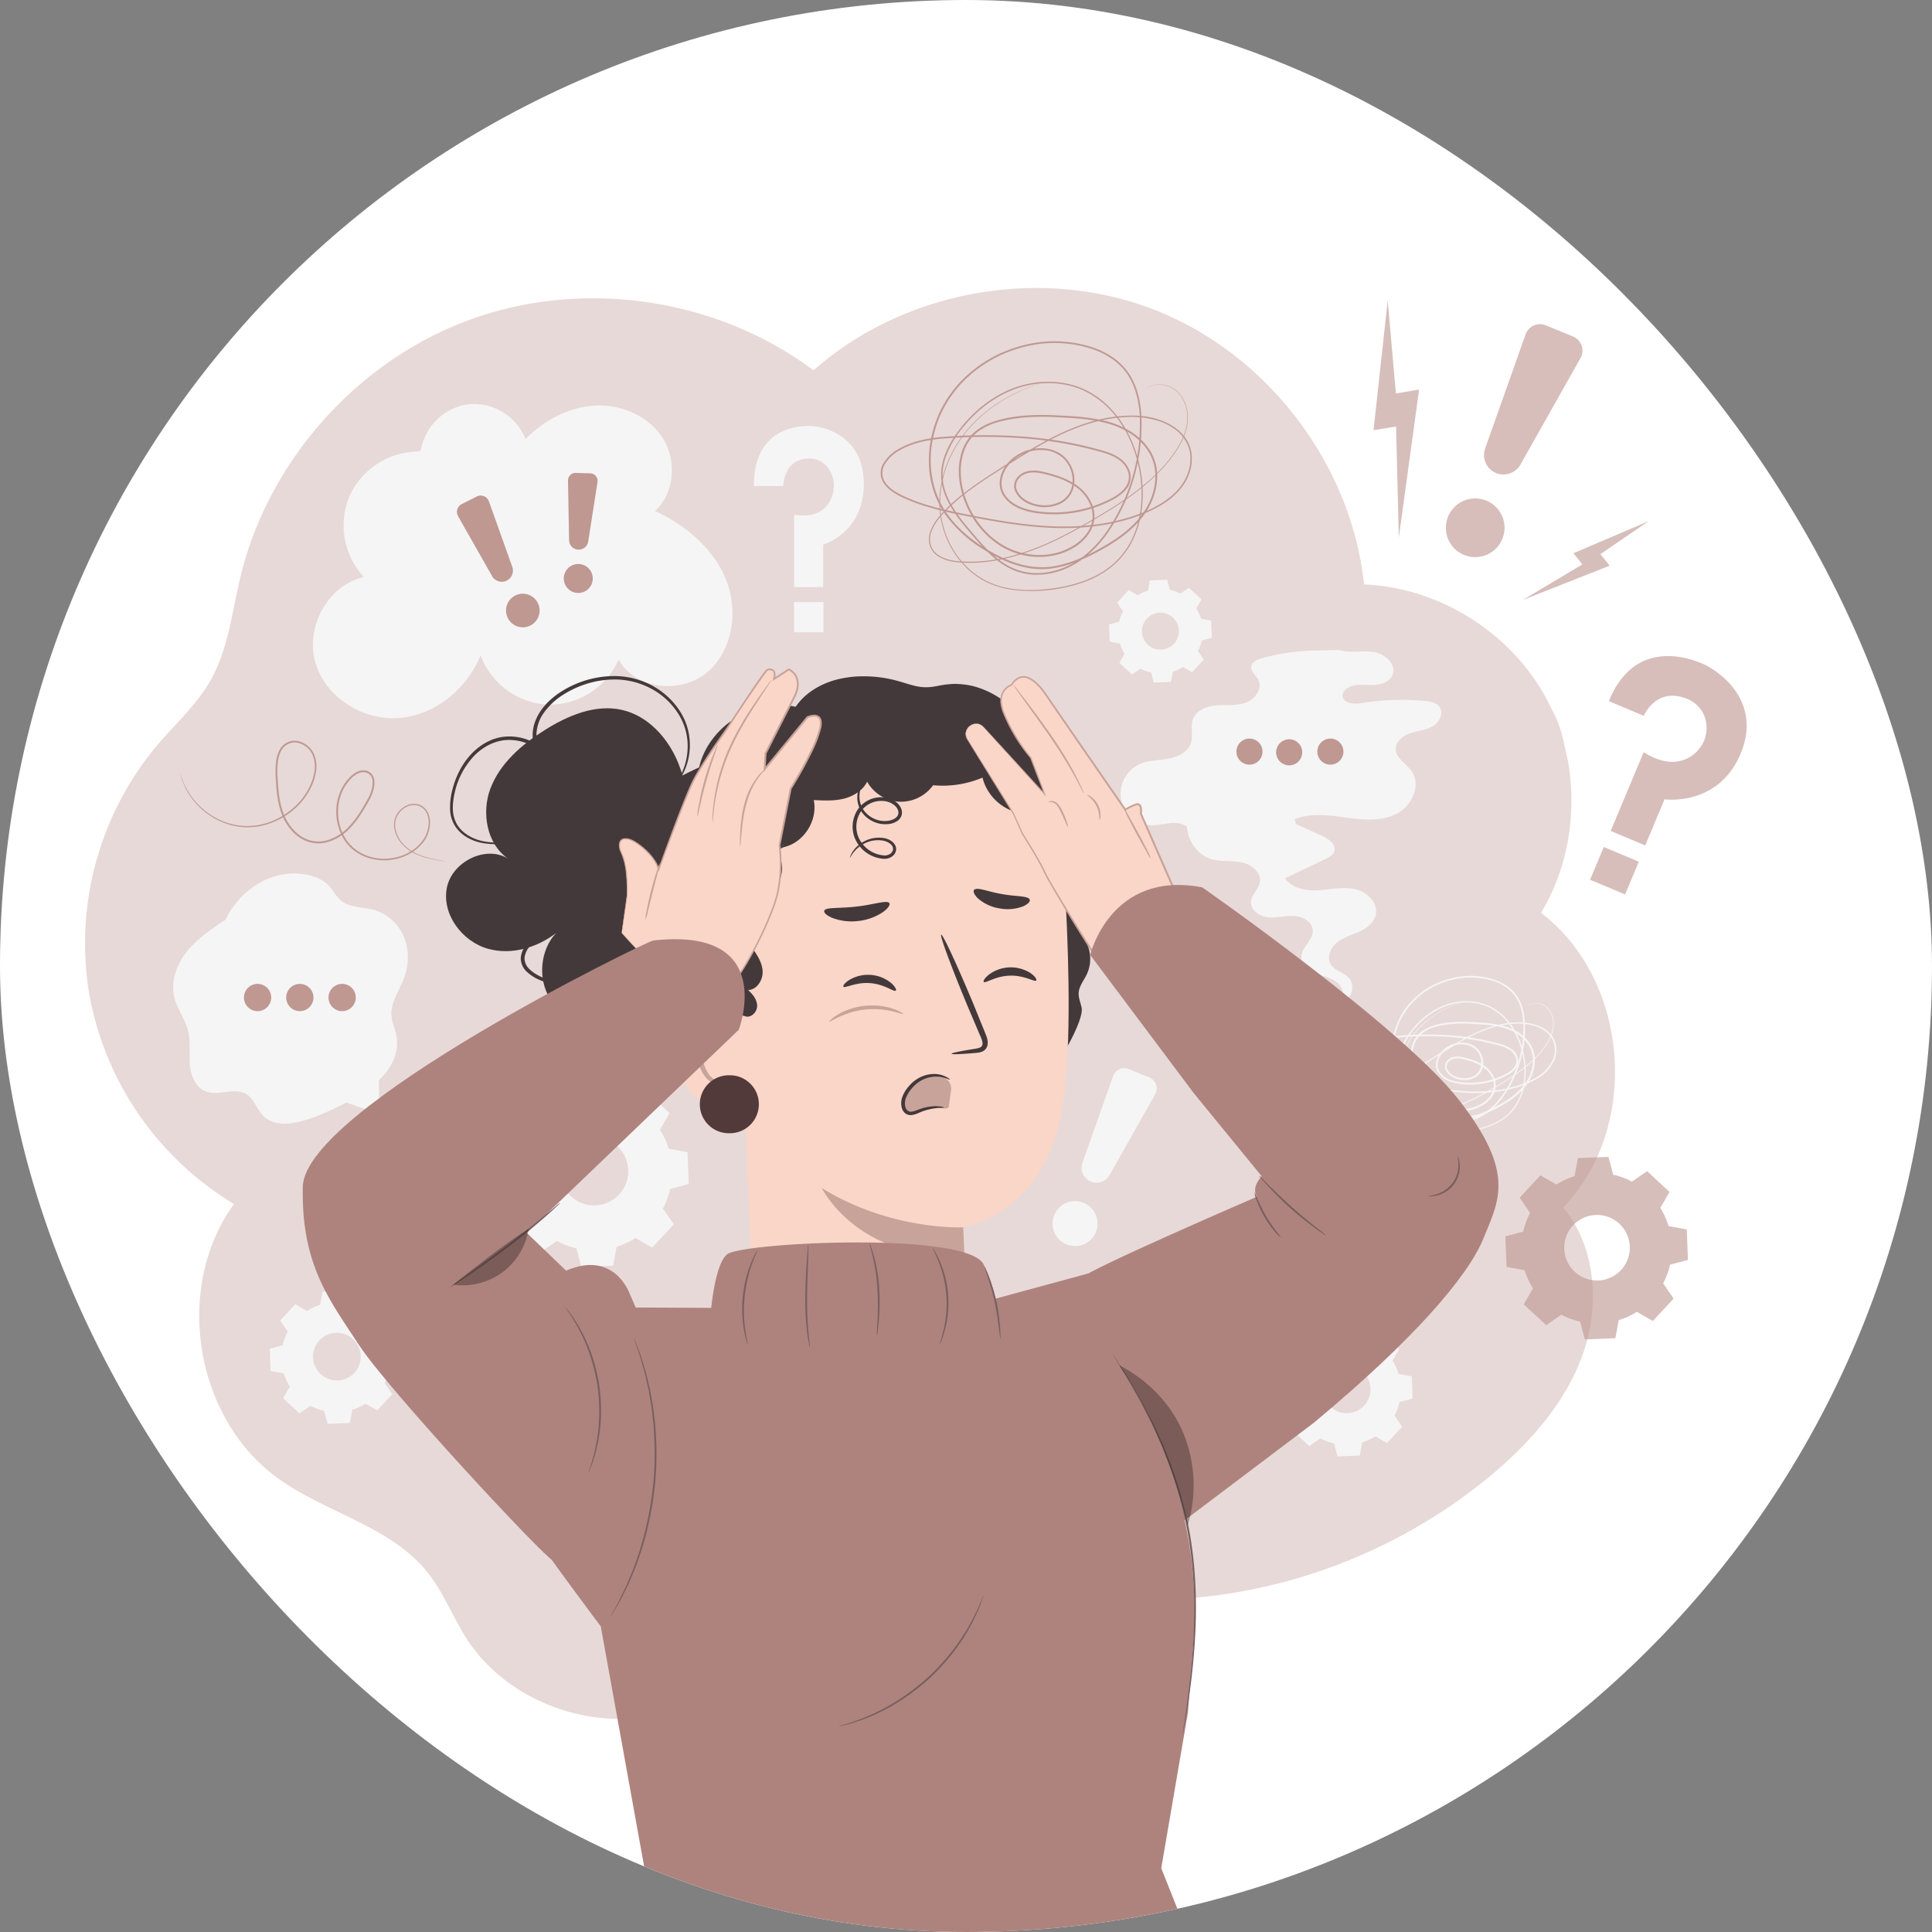 <svg xmlns="http://www.w3.org/2000/svg" width="48" height="48" fill="none"><rect width="100%" height="100%" fill="#808080" stroke="none"/><g clip-path="url(#a)"><rect width="48" height="48" fill="#fff" rx="24"/><g clip-path="url(#b)"><path fill="#BF9892" d="M38.669 29.429c.142-.09.293-.159.45-.207l.084-.45.758-.03.119.443c.16.036.316.093.464.172l.378-.26.557.517-.23.397c.09.141.158.293.206.45l.452.084.029.758-.444.118a1.86 1.86 0 0 1-.171.464l.259.379-.516.556-.397-.229c-.142.09-.293.159-.45.207l-.084.45-.758.03-.119-.443a1.853 1.853 0 0 1-.464-.172l-.378.26-.557-.517.23-.397a1.852 1.852 0 0 1-.207-.45l-.45-.084-.03-.758.444-.118a1.86 1.86 0 0 1 .171-.464l-.26-.379.517-.556.397.229Zm.425 1.003a.814.814 0 1 0 1.194 1.106.814.814 0 0 0-1.194-1.106Z" opacity=".63"/><g fill="#BF9892" opacity=".63"><path d="m39.972 17.42.867.364s.306-.729 1.068-.424a.761.761 0 0 1 .492.733c0 .27-.138.518-.356.677-.25.181-.664.266-1.206-.082l-.82 1.956.858.36.48-1.146s1.335.193 1.89-1.133c.533-1.269-.482-2.04-.969-2.245-.372-.156-1.679-.598-2.304.94ZM40.716 21.409l-.87-.365-.341.813.87.365.341-.813Z"/></g><path fill="#BF9892" d="m40.959 12.948-1.868.797.223.278-1.486.885 2.163-.854-.23-.286 1.198-.82ZM34.477 7.468l-.352 3.22.56-.092.068 2.759.504-3.676-.577.096-.203-2.307Z" opacity=".63"/><g fill="#BF9892" opacity=".63"><path d="m37.903 8.308-1 2.82a.484.484 0 0 0 .88.4l1.483-2.63a.38.38 0 0 0-.186-.538l-.674-.277a.38.38 0 0 0-.503.225ZM37.212 13.578a.729.729 0 1 1-1.092-.965.729.729 0 0 1 1.092.965Z"/></g><path fill="#BF9892" d="M38.286 22.68c.666-1.107.894-2.459.676-3.73a2.293 2.293 0 0 0-.032-.152c-.093-.44-.164-.8-.378-1.174a5.754 5.754 0 0 0-.139-.277c-.882-1.637-2.664-2.751-4.523-2.826-.316-2.996-2.41-5.736-5.218-6.828-2.808-1.092-6.203-.486-8.46 1.508-2.385-1.786-5.68-2.282-8.486-1.277C8.921 8.929 6.69 11.405 5.982 14.3c-.216.886-.307 1.824-.758 2.615-.341.598-.863 1.066-1.31 1.589a7.668 7.668 0 0 0-1.705 6.147 7.67 7.67 0 0 0 3.605 5.262c-1.508 2.073-.98 5.337 1.108 6.827 1.198.855 2.796 1.182 3.71 2.337.388.492.613 1.09.95 1.619 1.146 1.794 3.692 2.529 5.618 1.62l10.229-2.6a13.478 13.478 0 0 0 9.613-3.06c.98-.821 1.862-1.816 2.287-3.023.425-1.206.323-2.65-.492-3.634 1.925-1.985 1.65-5.647-.551-7.32Z" opacity=".37"/><path fill="#F5F5F5" d="M13.707 27.462c.147-.093.305-.165.469-.215l.088-.47.79-.03.124.462c.167.037.33.097.484.179l.394-.27.58.538-.239.413c.094.148.166.306.215.47l.47.087.03.79-.461.125c-.038.166-.097.329-.18.483l.27.394-.537.58-.414-.239a1.93 1.93 0 0 1-.469.215l-.088.47-.79.03-.124-.462a1.919 1.919 0 0 1-.484-.179l-.394.27-.58-.537.24-.414a1.927 1.927 0 0 1-.216-.469l-.47-.088-.03-.79.462-.124c.037-.167.097-.33.18-.484l-.271-.394.538-.58.413.24Zm.443 1.045a.849.849 0 1 0 1.245 1.154.849.849 0 0 0-1.245-1.154ZM28.268 14.79c.08-.05.165-.09.254-.117l.047-.253.427-.017.067.25c.09.02.178.052.261.097l.213-.146.314.29-.13.224c.05.08.09.165.117.254l.253.047.017.427-.25.067c-.02.09-.052.178-.096.261l.145.213-.29.313-.224-.129c-.08.05-.165.09-.253.117l-.048.253-.427.017-.066-.25a1.05 1.05 0 0 1-.262-.097l-.213.146-.313-.29.13-.224c-.051-.08-.09-.165-.117-.254l-.254-.047-.016-.427.25-.067c.02-.09.052-.178.096-.261l-.146-.213.29-.314.224.13Zm.24.565a.459.459 0 1 0 .673.623.459.459 0 0 0-.673-.623ZM7.626 32.57a1.34 1.34 0 0 1 .327-.15l.062-.328.552-.021.086.323c.117.026.23.068.338.125l.276-.19.406.377-.167.29c.065.102.115.213.15.327l.329.061.02.553-.322.086c-.027.116-.068.23-.125.338l.189.276-.376.405-.29-.167a1.34 1.34 0 0 1-.327.15l-.062.329-.552.02-.086-.322a1.376 1.376 0 0 1-.339-.125l-.275.189-.406-.376.167-.29a1.356 1.356 0 0 1-.15-.327l-.329-.062-.02-.552.322-.086c.027-.117.068-.23.125-.339l-.189-.275.376-.406.29.167Zm.31.73a.593.593 0 1 0 .87.807.593.593 0 0 0-.87-.806ZM32.715 33.381c.104-.065.214-.115.328-.15l.061-.329.553-.02.086.323c.116.026.23.068.338.124l.276-.188.406.376-.167.289c.065.103.115.214.15.327l.329.062.02.552-.323.086c-.026.117-.068.23-.124.339l.188.275-.376.406-.289-.167a1.348 1.348 0 0 1-.328.15l-.06.328-.553.021-.086-.323a1.371 1.371 0 0 1-.339-.125l-.275.19-.406-.377.167-.29a1.36 1.36 0 0 1-.15-.327l-.33-.061-.02-.552.323-.087c.026-.116.068-.23.125-.338l-.189-.275.376-.406.29.167Zm.31.731a.593.593 0 1 0 .87.806.593.593 0 0 0-.87-.806ZM10.04 23.291a1.16 1.16 0 0 0-.737-.682c-.286-.082-.623-.05-.846-.247-.107-.094-.17-.226-.263-.332-.167-.19-.42-.282-.672-.315-.84-.114-1.61.461-1.916 1.134-.344.227-.692.459-.952.779s-.42.747-.323 1.147c.07.294.27.545.342.838.066.268.022.55.043.825.021.275.138.577.395.677.317.124.71-.11 1.002.064.2.118.263.376.425.541.282.286.757.212 1.136.08.439-.15.86-.352 1.253-.599.257-.16.506-.345.687-.588.182-.242.291-.553.24-.852-.03-.182-.117-.354-.128-.538-.02-.326.194-.612.31-.917.123-.323.133-.694.004-1.015Z"/><path fill="#F5F5F5" d="m9.412 26.82-.82.565-.001.001.839.298-.018-.864Z"/><path fill="#BF9892" d="M6.738 24.783a.338.338 0 1 1-.677 0 .338.338 0 0 1 .677 0ZM7.788 24.783a.338.338 0 1 1-.677 0 .338.338 0 0 1 .677 0ZM8.839 24.783a.338.338 0 1 1-.677 0 .338.338 0 0 1 .677 0Z"/><path fill="#F5F5F5" d="M35.773 17.58c-.076-.124-.24-.153-.384-.166a6.31 6.31 0 0 0-1.569.054c-.183.03-.444.013-.462-.172-.01-.108.088-.2.19-.239.178-.067.375-.035.565-.04.19-.004.405-.067.481-.241.116-.264-.185-.537-.47-.578-.285-.042-.584.037-.859-.049l-.6.013a5.231 5.231 0 0 0-1.31.19c-.12.034-.26.097-.269.221-.008.122.116.204.174.311.116.215-.073.487-.303.572-.229.084-.483.05-.726.068-.244.02-.516.121-.596.352-.064.182.013.39-.043.574-.071.234-.33.358-.57.4-.242.044-.497.037-.72.139a.818.818 0 0 0-.448.88.817.817 0 0 0 .758.634c.173.004.342-.047.514-.057a.587.587 0 0 1 .363.089c.021.364.273.721.631.817.238.064.494.023.735.075.242.05.49.256.444.498-.033.173-.205.3-.218.475-.017.215.216.372.43.391.215.02.43-.047.644-.034.215.012.455.15.46.364.005.24-.276.409-.282.648-.004.2.188.349.375.42.187.073.397.11.544.247.147.136.172.426-.01.507.296-.01.47-.44.264-.655-.127-.132-.341-.168-.44-.323-.11-.173-.013-.412.144-.542.158-.13.361-.187.548-.27.187-.084.373-.217.422-.416.072-.297-.214-.58-.513-.646-.299-.067-.609.008-.915.027-.306.018-.654-.044-.826-.298l1-.475c.091-.043.191-.097.222-.193.056-.172-.14-.312-.305-.386l-.65-.296a.363.363 0 0 0-.027-.116c.396-.162.842-.1 1.266-.043.423.057.876.103 1.258-.088.383-.191.629-.712.383-1.062-.132-.189-.39-.318-.395-.549-.004-.19.178-.335.358-.396.18-.06.38-.073.546-.165.167-.09.291-.31.191-.471Z"/><path fill="#BF9892" d="M31.025 18.997a.324.324 0 1 0 0-.647.324.324 0 0 0 0 .647ZM32.353 18.673a.324.324 0 1 1-.647 0 .324.324 0 0 1 .647 0ZM33.035 18.997a.324.324 0 1 0 0-.647.324.324 0 0 0 0 .647Z"/><path fill="#F5F5F5" d="M10.38 11.219a1.89 1.89 0 0 0-1.701 1.116 1.89 1.89 0 0 0 .362 2.003c-.883.19-1.45 1.225-1.213 2.097.237.872 1.168 1.468 2.07 1.405.901-.062 1.709-.721 2.04-1.562a1.89 1.89 0 0 0 1.68 1.23 1.889 1.889 0 0 0 1.754-1.122c.397.74 1.532.865 2.182.33.65-.534.799-1.526.487-2.307-.312-.781-1.005-1.361-1.768-1.714.487-.439.547-1.243.2-1.799-.346-.555-1.03-.853-1.683-.82-.654.034-1.27.366-1.733.83a1.392 1.392 0 0 0-1.405-.865 1.393 1.393 0 0 0-1.195 1.139"/><path fill="#BF9892" d="m11.38 12.824.845 1.488a.277.277 0 0 0 .502-.23l-.58-1.626a.217.217 0 0 0-.303-.12l-.372.187a.217.217 0 0 0-.091.301ZM13.4 15.096a.417.417 0 1 1-.826.11.417.417 0 0 1 .826-.11ZM14.112 11.94l.027 1.476a.239.239 0 0 0 .476.032l.23-1.472a.188.188 0 0 0-.18-.216l-.359-.011a.187.187 0 0 0-.194.19ZM14.706 14.494a.36.36 0 1 1-.672-.258.36.36 0 0 1 .672.258Z"/><path fill="#F5F5F5" d="m27.656 26.733-.764 2.16a.371.371 0 0 0 .672.306l1.137-2.015a.29.29 0 0 0-.143-.412l-.516-.212a.292.292 0 0 0-.386.173ZM27.128 30.77a.558.558 0 1 1-.837-.74.558.558 0 0 1 .837.74ZM18.733 12.075h.728s0-.671.636-.683c.33-.007.502.23.572.412a.777.777 0 0 1-.052.648c-.124.224-.395.427-.886.332v1.803h.72v-1.056s1.01-.287 1.01-1.509c0-1.17-.955-1.44-1.364-1.44-.312 0-1.378.082-1.364 1.493ZM20.46 14.959h-.732v.749h.732v-.75ZM37.914 25.017s.009-.01.03-.028a.318.318 0 0 1 .11-.054.407.407 0 0 1 .432.145c.066.082.11.199.116.33a.831.831 0 0 1-.1.411c-.144.275-.393.54-.711.782-.16.121-.337.237-.527.351-.19.114-.391.231-.609.34a4.284 4.284 0 0 1-.706.286 2.624 2.624 0 0 1-.394.088c-.136.02-.277.029-.42.023-.14-.003-.293-.022-.42-.108a.31.31 0 0 1-.127-.187.381.381 0 0 1 .028-.229c.06-.144.172-.259.284-.367.113-.11.239-.208.37-.303.263-.186.545-.36.834-.538.291-.175.602-.343.945-.45.172-.053.35-.09.535-.105.183-.013.373-.005.555.052.178.057.358.16.457.334a.625.625 0 0 1 .01.573.996.996 0 0 1-.406.432 2.359 2.359 0 0 1-.557.235 3.705 3.705 0 0 1-1.233.119 9.146 9.146 0 0 1-1.27-.184 5.888 5.888 0 0 1-.638-.156 2.671 2.671 0 0 1-.312-.12.79.79 0 0 1-.281-.193.296.296 0 0 1-.045-.335.61.61 0 0 1 .247-.243c.2-.12.433-.166.662-.189.46-.037.929-.039 1.4.004a6.125 6.125 0 0 1 1.057.193.969.969 0 0 1 .338.147c.098.076.174.203.15.337-.025.134-.134.223-.239.286a1.936 1.936 0 0 1-1.08.245 1.33 1.33 0 0 1-.371-.07.565.565 0 0 1-.305-.233.402.402 0 0 1 .001-.383.673.673 0 0 1 .656-.349.52.52 0 0 1 .35.174c.086.102.13.239.12.373a.405.405 0 0 1-.066.191.402.402 0 0 1-.152.134.58.58 0 0 1-.394.039c-.13-.03-.26-.103-.32-.234a.215.215 0 0 1 .02-.208.3.3 0 0 1 .173-.115c.14-.03.273.014.398.048.127.038.253.087.364.164a.685.685 0 0 1 .254.314.48.48 0 0 1-.022.403.726.726 0 0 1-.29.284 1.01 1.01 0 0 1-.387.125 1.154 1.154 0 0 1-.78-.193 1.408 1.408 0 0 1-.504-.636c-.102-.253-.143-.545-.054-.813a.683.683 0 0 1 .241-.338c.114-.084.247-.131.38-.164.266-.066.541-.074.81-.064.27.014.54.025.804.09.26.064.516.202.674.428a.755.755 0 0 1 .133.382.96.96 0 0 1-.062.398c-.095.255-.287.458-.498.612-.107.078-.22.145-.335.208-.114.063-.232.12-.354.17a1.364 1.364 0 0 1-.77.095 2.014 2.014 0 0 1-.71-.3 2.01 2.01 0 0 1-.562-.519 1.436 1.436 0 0 1-.258-.71 1.733 1.733 0 0 1 .1-.743c.084-.235.217-.452.389-.63.171-.179.374-.324.595-.429.22-.103.458-.169.7-.19.24-.023.483.004.712.072.227.07.446.193.589.388.143.193.2.432.218.662a2.957 2.957 0 0 1-.57 1.918c-.135.176-.3.331-.493.438a1.174 1.174 0 0 1-.632.147 1.009 1.009 0 0 1-.585-.249c-.164-.136-.297-.298-.431-.455a2.05 2.05 0 0 1-.34-.515.916.916 0 0 1-.068-.3.87.87 0 0 1 .044-.301c.062-.193.175-.362.3-.513.25-.3.582-.532.95-.624.366-.093.763-.049 1.071.145.31.191.518.5.639.818.12.32.16.66.12.982-.042.321-.18.626-.408.835-.227.209-.515.317-.792.375a2.45 2.45 0 0 1-.821.035 1.244 1.244 0 0 1-.683-.322 1.404 1.404 0 0 1-.372-.587 1.445 1.445 0 0 1-.06-.628c.048-.401.23-.726.43-.959.202-.234.42-.384.603-.487.184-.103.335-.16.436-.196.103-.035.156-.048.156-.048l-.039.013a2.787 2.787 0 0 0-.549.238 2.246 2.246 0 0 0-.597.49 1.802 1.802 0 0 0-.423.951c-.024.197-.008.41.061.62.07.209.19.413.368.577.175.166.412.279.671.314.26.038.536.018.812-.037.275-.057.558-.165.779-.37.221-.204.356-.502.396-.817.041-.317.001-.653-.12-.968-.118-.313-.323-.614-.625-.8-.3-.189-.688-.232-1.045-.14-.36.09-.686.317-.932.614a1.537 1.537 0 0 0-.293.5.838.838 0 0 0-.041.288.886.886 0 0 0 .066.288c.077.184.202.347.334.504.133.157.266.318.426.45a.972.972 0 0 0 .563.24c.21.014.423-.04.61-.143.187-.103.348-.255.48-.427.134-.173.241-.368.329-.572.174-.408.26-.864.231-1.32-.017-.224-.074-.455-.21-.64a1.088 1.088 0 0 0-.568-.372 1.875 1.875 0 0 0-.696-.07 2.08 2.08 0 0 0-.684.188c-.432.204-.8.571-.962 1.035-.081.23-.12.478-.097.723.023.245.105.486.25.688.145.203.338.37.55.506.213.135.445.248.694.294.25.049.508.002.745-.094a3.16 3.16 0 0 0 .348-.167 2.91 2.91 0 0 0 .33-.205c.207-.151.391-.347.481-.59a.911.911 0 0 0 .06-.38.71.71 0 0 0-.126-.358c-.149-.214-.392-.347-.647-.41-.256-.063-.526-.074-.793-.088a2.882 2.882 0 0 0-.798.062c-.13.032-.257.078-.363.157a.635.635 0 0 0-.225.316c-.084.253-.046.534.053.78.1.246.268.467.487.615.217.15.489.215.748.185a.954.954 0 0 0 .37-.119.68.68 0 0 0 .272-.265.43.43 0 0 0 .02-.365.637.637 0 0 0-.238-.292 1.219 1.219 0 0 0-.35-.158c-.125-.034-.254-.075-.374-.047a.248.248 0 0 0-.147.095.168.168 0 0 0-.016.164c.05.11.169.18.288.208.121.028.254.02.363-.035a.35.35 0 0 0 .193-.289.472.472 0 0 0-.108-.34.471.471 0 0 0-.32-.157.628.628 0 0 0-.61.324.356.356 0 0 0-.003.34.52.52 0 0 0 .28.213c.114.043.237.06.36.068a1.898 1.898 0 0 0 1.054-.238c.1-.06.198-.145.218-.257.02-.11-.045-.225-.135-.294a.923.923 0 0 0-.322-.139 6.137 6.137 0 0 0-1.05-.192 8.009 8.009 0 0 0-1.392-.005c-.226.022-.453.069-.645.183a.574.574 0 0 0-.231.225.256.256 0 0 0 .04.29c.07.082.167.136.267.182.1.047.202.085.306.119.209.067.422.113.635.155.425.086.846.161 1.264.185.416.024.832-.006 1.22-.116.192-.057.38-.13.548-.231a.957.957 0 0 0 .392-.415.588.588 0 0 0-.008-.54c-.092-.164-.264-.264-.437-.319a1.437 1.437 0 0 0-.542-.05c-.181.013-.358.05-.527.102-.34.105-.649.27-.939.444-.288.178-.571.352-.833.536-.13.094-.255.192-.367.3-.111.107-.22.219-.278.357a.355.355 0 0 0-.027.212c.014.07.059.13.116.17.118.082.267.101.406.105.14.006.28-.001.415-.022a2.66 2.66 0 0 0 .391-.086c.253-.073.485-.175.703-.282.217-.108.419-.224.609-.338.19-.113.367-.228.526-.348.318-.239.566-.502.71-.773a.814.814 0 0 0 .1-.405.56.56 0 0 0-.112-.325.401.401 0 0 0-.226-.146.396.396 0 0 0-.197 0c-.1.03-.136.08-.137.077Z"/><path fill="#BF9892" d="M28.411 9.704s.015-.016.05-.044a.512.512 0 0 1 .174-.086.653.653 0 0 1 .69.232.911.911 0 0 1 .185.527c.01.21-.048.438-.16.658-.232.438-.63.864-1.14 1.25-.255.194-.54.378-.844.561-.304.183-.627.37-.976.545a6.853 6.853 0 0 1-1.129.456c-.203.061-.414.109-.631.14a3.482 3.482 0 0 1-.67.037c-.226-.006-.47-.036-.67-.172a.49.49 0 0 1-.2-.296.606.606 0 0 1 .044-.36c.096-.23.274-.413.453-.586.181-.175.381-.333.591-.483.21-.151.43-.293.653-.435.224-.143.45-.287.684-.428.466-.28.963-.548 1.512-.719.275-.085.56-.145.854-.167.293-.021.597-.01.886.083.143.046.284.11.41.196.126.086.24.198.316.334.163.272.147.623.016.909-.128.292-.374.52-.646.686a3.774 3.774 0 0 1-.89.376c-.628.18-1.299.228-1.971.19-.674-.038-1.35-.16-2.032-.296a9.33 9.33 0 0 1-1.023-.25 4.367 4.367 0 0 1-.498-.192c-.161-.074-.325-.163-.446-.304a.493.493 0 0 1-.118-.25.465.465 0 0 1 .047-.274.968.968 0 0 1 .39-.384c.319-.19.69-.264 1.056-.3.737-.06 1.487-.063 2.242.006.378.036.756.09 1.131.17.188.039.375.087.56.138.185.051.377.11.536.232.08.062.145.14.19.23a.475.475 0 0 1-.095.563c-.068.074-.15.133-.235.184a3.1 3.1 0 0 1-1.722.39c-.199-.013-.401-.04-.592-.111-.189-.07-.375-.184-.48-.367a.58.58 0 0 1-.076-.301.715.715 0 0 1 .078-.3c.188-.374.623-.59 1.037-.552.207.02.414.11.551.273a.812.812 0 0 1 .188.589.643.643 0 0 1-.103.3.637.637 0 0 1-.238.21.918.918 0 0 1-.622.06c-.204-.046-.411-.162-.504-.367a.33.33 0 0 1 .032-.32.463.463 0 0 1 .27-.177.79.79 0 0 1 .322 0c.105.02.206.047.308.076.202.06.403.14.58.262.176.122.323.293.401.497a.75.75 0 0 1-.035.635 1.153 1.153 0 0 1-.46.449 1.61 1.61 0 0 1-.615.198c-.43.05-.88-.06-1.24-.307a2.24 2.24 0 0 1-.8-1.013 2.176 2.176 0 0 1-.158-.638 1.612 1.612 0 0 1 .07-.654c.069-.212.203-.403.383-.535.18-.133.39-.209.602-.262.426-.104.865-.117 1.296-.1.431.021.864.039 1.284.143.416.102.822.322 1.071.68.124.177.199.39.212.605.014.216-.023.431-.1.632-.149.404-.454.727-.792.973a4.72 4.72 0 0 1-.534.334c-.184.1-.371.193-.566.27a2.644 2.644 0 0 1-.603.167 1.93 1.93 0 0 1-.623-.013c-.41-.076-.788-.261-1.133-.48a3.207 3.207 0 0 1-.897-.827 2.294 2.294 0 0 1-.412-1.13 2.768 2.768 0 0 1 .16-1.184c.065-.189.154-.368.258-.537.05-.085.113-.163.169-.245.064-.075.124-.153.193-.224.274-.284.597-.517.95-.684.353-.165.732-.27 1.115-.305.385-.036.772.008 1.138.115.362.11.71.309.937.617.227.307.32.687.347 1.054a4.726 4.726 0 0 1-.909 3.067c-.216.28-.48.527-.787.697a1.862 1.862 0 0 1-1.005.235 1.466 1.466 0 0 1-.5-.123c-.157-.07-.3-.165-.431-.273-.262-.217-.476-.477-.69-.729-.211-.253-.414-.517-.541-.822a1.457 1.457 0 0 1-.109-.476c-.007-.163.02-.326.069-.48.1-.307.279-.576.479-.817.4-.48.93-.85 1.517-.997.583-.148 1.217-.078 1.708.232.247.15.453.353.623.576.167.226.3.472.396.728.194.511.258 1.056.192 1.57a2.477 2.477 0 0 1-.213.733c-.107.229-.26.43-.437.598-.362.334-.822.508-1.265.6a3.9 3.9 0 0 1-1.313.056 2.116 2.116 0 0 1-.596-.176 1.95 1.95 0 0 1-.495-.336 2.24 2.24 0 0 1-.594-.938 2.298 2.298 0 0 1-.097-1.004c.037-.319.131-.611.254-.868.122-.257.273-.479.433-.666.323-.375.673-.616.965-.782a4.29 4.29 0 0 1 .699-.314c.163-.056.25-.078.25-.078l-.063.02a4.4 4.4 0 0 0-.88.38 3.584 3.584 0 0 0-.96.783c-.159.187-.308.408-.43.664-.12.255-.213.546-.25.863-.038.316-.013.66.099.995.11.335.306.665.59.928a1.96 1.96 0 0 0 1.08.505c.416.06.86.03 1.303-.059.441-.092.896-.265 1.252-.594.175-.166.324-.364.43-.59.105-.225.176-.47.209-.725a3.227 3.227 0 0 0-.191-1.554 2.946 2.946 0 0 0-.392-.72 2.274 2.274 0 0 0-.616-.567c-.482-.304-1.107-.373-1.681-.227-.579.146-1.102.51-1.499.987a2.48 2.48 0 0 0-.471.805c-.048.15-.074.308-.067.467.007.158.046.315.106.463.124.297.325.56.537.812.213.251.426.51.684.722.254.215.57.367.91.387.337.022.68-.066.982-.23.302-.168.56-.41.775-.688a4.687 4.687 0 0 0 .9-3.038c-.029-.363-.12-.734-.34-1.032-.22-.299-.56-.492-.916-.601a3.012 3.012 0 0 0-1.12-.113 3.342 3.342 0 0 0-1.102.302 3.194 3.194 0 0 0-.935.675c-.069.07-.128.147-.19.221-.056.08-.118.157-.167.241a2.73 2.73 0 0 0-.255.528c-.13.37-.194.77-.155 1.165.036.394.169.783.404 1.109.232.327.543.595.884.814.341.217.714.4 1.116.473.201.036.407.043.609.013s.4-.087.592-.164c.192-.076.378-.168.56-.268.183-.1.361-.207.529-.33.334-.244.632-.56.777-.953.074-.195.11-.405.097-.612a1.15 1.15 0 0 0-.204-.582 1.505 1.505 0 0 0-.46-.423c-.18-.11-.38-.187-.585-.239-.413-.103-.845-.12-1.274-.142-.429-.016-.864-.003-1.283.1a1.638 1.638 0 0 0-.586.253c-.171.126-.299.309-.365.513a1.57 1.57 0 0 0-.068.635c.017.215.073.425.153.624.161.397.431.753.784.992.35.242.79.348 1.209.299a1.561 1.561 0 0 0 .597-.192c.182-.102.345-.248.442-.43a.704.704 0 0 0 .032-.597 1.034 1.034 0 0 0-.384-.475 1.971 1.971 0 0 0-.567-.255c-.199-.055-.407-.121-.605-.076a.417.417 0 0 0-.244.159.282.282 0 0 0-.026.276c.038.09.111.165.194.222a.827.827 0 0 0 .277.118.873.873 0 0 0 .59-.057.597.597 0 0 0 .222-.195.598.598 0 0 0 .095-.278.772.772 0 0 0-.176-.555.77.77 0 0 0-.52-.257c-.397-.038-.815.17-.993.526a.67.67 0 0 0-.074.281.538.538 0 0 0 .07.278c.097.17.274.28.457.347.184.068.382.095.58.109.197.012.395.005.59-.02.389-.05.769-.173 1.106-.364.083-.05.161-.106.225-.176a.487.487 0 0 0 .13-.243c.035-.185-.074-.371-.22-.484-.15-.116-.336-.174-.52-.225a9.765 9.765 0 0 0-1.683-.308c-.752-.07-1.502-.067-2.234-.007-.364.036-.729.11-1.04.294a.93.93 0 0 0-.374.366.427.427 0 0 0-.044.25.447.447 0 0 0 .109.23c.114.133.272.22.432.294.16.075.326.136.493.19.335.108.678.181 1.018.25.681.136 1.356.257 2.026.295.67.04 1.336-.008 1.958-.187.31-.09.612-.208.882-.371.268-.164.508-.386.632-.67.128-.278.143-.615-.014-.876a.965.965 0 0 0-.305-.323 1.504 1.504 0 0 0-.401-.191 2.315 2.315 0 0 0-.873-.082c-.29.02-.574.08-.846.164-.546.17-1.041.435-1.506.714-.233.14-.46.285-.684.426-.223.142-.443.284-.652.434a5.31 5.31 0 0 0-.588.48c-.18.172-.354.353-.447.575a.578.578 0 0 0-.044.345.462.462 0 0 0 .19.279c.191.131.43.162.654.167.226.01.45-.002.665-.035.217-.03.427-.078.629-.138a6.88 6.88 0 0 0 1.126-.453c.348-.174.67-.36.975-.542.305-.183.589-.366.843-.559.51-.383.908-.806 1.138-1.242.113-.217.172-.444.162-.65a.903.903 0 0 0-.182-.522.643.643 0 0 0-.364-.235.634.634 0 0 0-.317.002c-.166.05-.221.131-.224.126ZM11.063 21.4s-.017 0-.05-.005l-.146-.023c-.126-.024-.317-.053-.543-.156a1.014 1.014 0 0 1-.33-.24.763.763 0 0 1-.203-.442.512.512 0 0 1 .05-.27.567.567 0 0 1 .196-.216.46.46 0 0 1 .3-.075.384.384 0 0 1 .272.175.551.551 0 0 1 .074.333.852.852 0 0 1-.1.343.756.756 0 0 1-.108.15c-.04.048-.088.088-.136.13-.1.078-.213.142-.335.189a1.33 1.33 0 0 1-.798.037 1.176 1.176 0 0 1-.383-.18 1.053 1.053 0 0 1-.292-.322 1.32 1.32 0 0 1-.16-.874c.025-.152.078-.302.16-.438.04-.067.088-.13.144-.188a.641.641 0 0 1 .192-.148.332.332 0 0 1 .247-.03.29.29 0 0 1 .11.068c.03.033.052.072.064.114a.53.53 0 0 1 0 .25c-.017.082-.046.16-.081.235-.077.147-.16.287-.252.427a2.145 2.145 0 0 1-.318.39c-.125.115-.27.209-.43.265a.847.847 0 0 1-.497.03.923.923 0 0 1-.423-.251 1.274 1.274 0 0 1-.268-.403c-.124-.297-.15-.615-.166-.917a2.28 2.28 0 0 1 .008-.454c.022-.148.073-.303.192-.403a.4.4 0 0 1 .205-.093c.075-.01.151 0 .22.026a.58.58 0 0 1 .315.284.767.767 0 0 1 .063.407 1.236 1.236 0 0 1-.105.384 1.674 1.674 0 0 1-.447.6c-.182.16-.39.272-.597.347a1.625 1.625 0 0 1-1.168-.024 1.808 1.808 0 0 1-.717-.528 1.668 1.668 0 0 1-.283-.488c-.024-.06-.035-.108-.044-.14a.742.742 0 0 1-.012-.05c.004 0 .018.067.065.187a1.807 1.807 0 0 0 1 .995 1.604 1.604 0 0 0 1.148.016 1.837 1.837 0 0 0 .831-.607c.072-.1.14-.206.188-.324.052-.116.089-.241.102-.372a.729.729 0 0 0-.06-.385.539.539 0 0 0-.292-.262.377.377 0 0 0-.383.06c-.107.09-.155.234-.176.376a2.219 2.219 0 0 0-.007.446c.016.3.043.613.164.901.06.143.147.277.258.388.11.112.248.2.402.239a.8.8 0 0 0 .47-.029 1.2 1.2 0 0 0 .413-.256c.24-.227.405-.521.56-.802.066-.142.116-.305.08-.452a.24.24 0 0 0-.054-.094.256.256 0 0 0-.091-.056.289.289 0 0 0-.214.026.594.594 0 0 0-.179.138 1.093 1.093 0 0 0-.138.181 1.18 1.18 0 0 0-.154.422c-.047.294.008.599.153.844.142.249.388.416.648.485.26.073.535.05.774-.035.118-.045.228-.106.325-.18a.992.992 0 0 0 .235-.27.827.827 0 0 0 .097-.327.516.516 0 0 0-.067-.313.351.351 0 0 0-.248-.162.427.427 0 0 0-.28.069.544.544 0 0 0-.186.204.487.487 0 0 0-.05.255.743.743 0 0 0 .193.428c.097.112.213.187.322.24.222.104.412.136.538.163l.144.027.049.01Z"/><path fill="#44393A" d="M16.851 18.958c-.25-.62-.75-1.174-1.4-1.321-.663-.149-1.345.141-1.92.503-.567.357-1.106.82-1.345 1.446-.23.605-.092 1.383.435 1.746-.547-.34-1.384.072-1.517.715-.137.665.381 1.355 1.038 1.53.574.153 1.196-.032 1.672-.394-.394.421-.459 1.133-.148 1.633.356.574 1.112.836 1.771.688.66-.149 1.204-.661 1.48-1.279l.237-3.298c-.016-.668-.054-1.35-.303-1.969Z"/><path fill="#44393A" d="M16.405 20.472c-.634.205-.764.72-.896 1.147-.283.922.036 2.286.552 3.1.515.815 1.08 1.23 2.035 1.367l.093-4.388-1.784-1.226Z"/><path fill="#44393A" d="M16.047 22.991c-.434-.562-.372-1.446.135-1.944-.278-.348-.178-.887.104-1.232s.702-.544 1.107-.73c.222-1.021 1.368-1.74 2.384-1.494.53-.778 1.656-.9 2.56-.637.22.064.44.147.67.146.169 0 .333-.046.5-.069.92-.123 1.832.523 2.19 1.378.057.137.104.281.195.398.12.154.3.244.454.363.333.257.545.665.563 1.085.015.357-.1.735.051 1.06.075.161.212.293.27.462.17.49-.373.991-.273 1.5.02.104.068.2.096.303a.905.905 0 0 1-.055.633c-.072.15-.189.288-.199.455-.007.127.05.247.074.371.063.304-.593 1.476-.856 1.641l-7.845.07a1.466 1.466 0 0 1-1.135-1.262c-.01-.1-.011-.21-.073-.288-.053-.068-.139-.1-.215-.14-.505-.27-.566-.964-.512-1.535.007-.08.015-.162-.005-.24-.03-.113-.114-.201-.185-.294Z"/><path fill="#FAD6C8" d="M18.294 23.003c-.023-1.389.848-2.984 2.227-3.663.87-.428 1.548-.431 2.005-.485 1.024-.119 1.85.389 1.85.389.433.101 2.017 1.552 2.1 3.127.091 1.749.134 3.888-.087 5.19-.445 2.619-2.459 2.931-2.459 2.931l.188 4.352-3.87 3.172-1.507-5.038-.447-9.975Z"/><path fill="#C8A399" d="M23.931 30.492s-1.777.095-3.514-.974c0 0 .915 1.858 3.543 1.641l-.029-.667Z"/><path fill="#FAD6C8" d="M18.69 25.493c.002-.196-.219-.658-.411-.69-.514-.086-1.443-.055-1.466 1.253-.031 1.788 1.77 1.45 1.775 1.4.002-.04.096-1.289.102-1.963Z"/><path fill="#C8A399" d="M18.106 26.793c-.008-.005-.032.022-.084.045a.312.312 0 0 1-.233 0c-.188-.072-.342-.375-.345-.697a1.032 1.032 0 0 1 .095-.445c.057-.13.143-.22.239-.235a.158.158 0 0 1 .182.089c.023.05.011.086.02.09.005.003.04-.03.026-.104a.199.199 0 0 0-.068-.113.234.234 0 0 0-.172-.049c-.138.007-.264.132-.33.272-.073.14-.119.313-.117.496.006.36.184.701.441.78a.335.335 0 0 0 .286-.042c.056-.044.066-.083.06-.087Z"/><path fill="#44393A" d="M26.86 22.106c-.057-.65-.316-1.266-.629-1.837-.217-.396-.466-.782-.808-1.077-.285-.247-.624-.42-.965-.582-.896-.425-1.895-.786-2.863-.568-.519.117-.986.393-1.44.67-.35.212-.7.429-.991.714-.256.25-.462.547-.644.855-.433.735-.738 1.557-.797 2.408-.059.851-.703 1.604-.204 2.296.04.054.928.238.99.262.144.057.302-.1.302-.255-.001-.156-.108-.29-.224-.394.222-.007.373-.254.36-.474-.014-.221-.145-.416-.276-.594a.169.169 0 0 1-.04-.077c-.009-.075.077-.122.142-.16.319-.189.354-.713.064-.943.427-.099.703-.611.551-1.022-.024-.065-.057-.138-.026-.2.03-.06.104-.078.168-.096.472-.14.789-.674.687-1.155.248.013.5.026.742-.033.241-.059.475-.2.585-.423.159.286.47.48.795.497a.988.988 0 0 0 .844-.409c.416.04.842-.026 1.227-.19.095.389.4.718.78.841.074.024.16.047.195.116.022.044.019.096.016.145-.013.25.157.356.295.565.138.209.378.52.618.45-.027.426.201.736.56.965l-.014-.295Z"/><path fill="#44393A" d="M27.23 21.778s-.018-.075-.095-.193c-.037-.06-.09-.13-.14-.219a.839.839 0 0 1-.097-.335c-.013-.132-.001-.28.011-.442a1.97 1.97 0 0 0-.01-.531 1.487 1.487 0 0 0-.447-.82 2.19 2.19 0 0 0-.28-.213 1.113 1.113 0 0 1-.27-.237c-.074-.097-.119-.217-.167-.338a2.324 2.324 0 0 0-.428-.695 2.328 2.328 0 0 0-.689-.54 2.147 2.147 0 0 0-.429-.165 1.916 1.916 0 0 0-.47-.058c-.08 0-.16.01-.24.017-.08.012-.16.028-.238.042-.158.03-.318.033-.478-.004-.16-.033-.316-.092-.481-.135a3.152 3.152 0 0 0-1.03-.103 2.708 2.708 0 0 0-.526.092c-.342.102-.677.291-.905.587l-.067.087.028-.011c-.54-.13-1.105.012-1.542.298-.44.285-.767.728-.873 1.216l.014-.018c-.217.1-.432.202-.63.326-.197.124-.38.272-.516.454a1.224 1.224 0 0 0-.237.615c-.02.216.033.44.165.605l.002-.03a1.48 1.48 0 0 0-.42.915c-.03.323.035.639.18.89.032.065.077.121.117.179.043.054.087.105.121.16a.38.38 0 0 1 .063.176c.006.062-.002.124-.007.186-.02.247-.017.476.013.679.032.203.089.38.172.518a.88.88 0 0 0 .276.292c.091.062.173.086.218.12.046.03.063.056.064.055 0 0-.014-.027-.06-.06-.046-.037-.127-.063-.215-.125a.875.875 0 0 1-.267-.291 1.41 1.41 0 0 1-.163-.512 2.92 2.92 0 0 1-.007-.672c.005-.061.013-.125.008-.192a.422.422 0 0 0-.066-.19c-.036-.059-.081-.11-.123-.165-.039-.056-.082-.11-.113-.174a1.482 1.482 0 0 1-.17-.869c.03-.314.16-.642.41-.886l.014-.015-.012-.016a.8.8 0 0 1-.154-.574c.019-.207.1-.415.23-.59.132-.175.309-.319.503-.44s.407-.221.625-.321l.011-.005.003-.013c.104-.474.422-.905.852-1.183.427-.279.978-.416 1.5-.29l.017.004.012-.015.065-.085c.22-.285.543-.469.878-.568a2.65 2.65 0 0 1 1.028-.081c.17.019.337.046.498.091.162.042.32.101.485.135a1.215 1.215 0 0 0 .496.003c.08-.014.16-.03.238-.041.078-.008.156-.018.234-.017a1.86 1.86 0 0 1 .877.216c.265.132.49.32.676.526.187.207.327.441.423.681.049.12.095.243.173.347.079.103.182.177.28.244.1.067.196.131.278.208a1.448 1.448 0 0 1 .443.799c.036.185.025.362.013.523-.011.162-.022.313-.007.447.012.134.053.25.104.34.052.09.106.159.145.218.04.057.065.104.08.137.019.031.024.05.026.049Z"/><path fill="#44393A" d="M20.62 17.204c.002.004.047-.026.134-.068.087-.041.22-.092.39-.11a1.13 1.13 0 0 1 1.206.782c.019.067.02.14-.015.188l-.044.06.073-.02a.739.739 0 0 1 .552.07.711.711 0 0 1 .3.334.786.786 0 0 1 .068.295c.002.072-.004.111 0 .112a.488.488 0 0 0 .018-.111.74.74 0 0 0-.363-.669.778.778 0 0 0-.59-.081l.029.04c.05-.07.044-.16.023-.233a1.036 1.036 0 0 0-.091-.215 1.2 1.2 0 0 0-.558-.508 1.142 1.142 0 0 0-1.103.108c-.02.016-.031.025-.03.026ZM17.701 19.235c-.002.002.019.026.062.064.044.038.11.091.201.142.092.05.212.1.356.11.142.01.31-.021.445-.13l-.04-.007.053.074.06.071a1.111 1.111 0 0 0 .87.338.984.984 0 0 0 .283-.061.338.338 0 0 0 .093-.05c-.003-.01-.139.065-.377.073a1.136 1.136 0 0 1-.408-.066 1.067 1.067 0 0 1-.421-.271l-.058-.067a12.814 12.814 0 0 1-.049-.07l-.017-.024-.022.018c-.12.1-.276.13-.409.124a.854.854 0 0 1-.342-.094c-.182-.093-.274-.182-.28-.174Z"/><path fill="#445962" d="M16.744 20.885c-.002 0 0 .012.004.033.006.021.016.052.039.087.044.07.14.156.287.194.147.04.329.01.51-.052.092-.032.187-.063.284-.109a.49.49 0 0 0 .249-.223l.011-.029-.042.013c.171.136.348.254.528.322.18.071.36.083.502.056a.665.665 0 0 0 .31-.138.422.422 0 0 0 .083-.093c-.003-.003-.032.031-.095.077a.69.69 0 0 1-.304.117.91.91 0 0 1-.478-.064 2.088 2.088 0 0 1-.513-.32l-.028-.022-.014.035a.483.483 0 0 0-.01.024c-.04.093-.131.154-.222.198-.091.043-.187.077-.276.11-.177.063-.35.093-.486.06a.473.473 0 0 1-.278-.168c-.048-.063-.055-.11-.061-.108Z"/><path fill="#44393A" d="M25.744 24.36c-.04.044-.296-.133-.652-.12-.355.007-.61.198-.65.156-.02-.019.019-.098.13-.184a.911.911 0 0 1 1.04-.03c.112.081.152.158.132.178ZM22.255 24.612c-.044.04-.282-.162-.637-.186-.354-.03-.628.134-.663.089-.018-.02.029-.096.149-.17a.909.909 0 0 1 1.037.078c.103.09.135.171.114.19ZM23.642 26.18c-.003-.02.217-.065.574-.122.09-.013.176-.034.19-.096.019-.066-.022-.163-.07-.267l-.29-.683c-.406-.973-.702-1.775-.663-1.79.04-.017.4.76.805 1.732.098.24.19.47.28.688.037.102.1.217.058.355a.228.228 0 0 1-.145.138c-.058.02-.11.022-.154.026-.36.031-.584.04-.585.02Z"/><path fill="#C8A399" d="M23.09 26.712c-.133.024-.435.204-.513.35-.078.145-.182.373-.105.506.066.113.546-.027.748-.06.094-.015.323.095.355-.021l.056-.416c.008-.194-.12-.28-.252-.334a.519.519 0 0 0-.289-.025Z"/><path fill="#44393A" d="M20.478 22.628c.035-.096.39-.053.808-.106.419-.045.754-.17.81-.083.025.041-.033.133-.168.227a1.351 1.351 0 0 1-.6.215 1.35 1.35 0 0 1-.633-.07c-.154-.06-.232-.136-.217-.183ZM24.206 22.104c.084-.07.352.055.69.109.335.064.632.039.685.132.023.045-.034.119-.17.176a1.08 1.08 0 0 1-.581.047 1.065 1.065 0 0 1-.527-.242c-.107-.1-.134-.188-.097-.223ZM23.453 27.515c-.001.016-.156-.007-.392.053a1.407 1.407 0 0 0-.187.061c-.066.027-.139.067-.234.075a.214.214 0 0 1-.148-.043.256.256 0 0 1-.085-.131.458.458 0 0 1 .02-.301.871.871 0 0 1 .155-.245.889.889 0 0 1 .204-.177.784.784 0 0 1 .433-.124.64.64 0 0 1 .294.074c.063.034.09.062.088.066-.004.007-.038-.011-.102-.033a.712.712 0 0 0-.279-.041.759.759 0 0 0-.387.13.832.832 0 0 0-.181.164.815.815 0 0 0-.138.22.375.375 0 0 0-.02.24c.022.076.074.119.142.114.07-.003.14-.034.21-.06.071-.026.139-.043.201-.054.252-.046.41.003.406.012Z"/><path fill="#533A3A" d="M18.107 28.154a.72.72 0 1 0 0-1.439.72.72 0 0 0 0 1.44Z"/><path fill="#44393A" d="M21.118 21.31c-.003-.001.003-.024.02-.067a.688.688 0 0 1 .111-.168.808.808 0 0 1 .258-.19.776.776 0 0 1 .42-.068c.08.008.166.036.239.094a.26.26 0 0 1 .087.118c.017.05.014.11-.012.159-.049.1-.163.15-.268.15a.835.835 0 0 1-.75-.553.777.777 0 0 1 .103-.695.705.705 0 0 1 .642-.279.565.565 0 0 1 .32.136c.044.04.08.088.103.145a.254.254 0 0 1 .003.181.276.276 0 0 1-.114.133.468.468 0 0 1-.149.059.72.72 0 0 1-.724-.294.638.638 0 0 1-.105-.413.695.695 0 0 1 .097-.306.583.583 0 0 1 .13-.153c.036-.028.058-.04.06-.037.007.007-.08.06-.159.208a.686.686 0 0 0-.076.29.587.587 0 0 0 .107.373.653.653 0 0 0 .391.252.597.597 0 0 0 .26-.002c.085-.019.173-.066.2-.141.03-.075-.012-.167-.084-.23a.48.48 0 0 0-.27-.11.616.616 0 0 0-.557.241.688.688 0 0 0-.091.61.753.753 0 0 0 .662.5c.086.003.166-.036.2-.102.036-.064.007-.139-.052-.185a.398.398 0 0 0-.202-.084.734.734 0 0 0-.39.05.821.821 0 0 0-.252.168c-.12.12-.15.215-.158.21ZM12.892 20.906c0 .003-.04.01-.116.023-.076.011-.19.029-.338.038a1.731 1.731 0 0 1-.542-.042 1.147 1.147 0 0 1-.316-.136.855.855 0 0 1-.278-.273.838.838 0 0 1-.12-.414 1.72 1.72 0 0 1 .052-.46c.076-.31.22-.636.471-.904.126-.133.277-.252.454-.332.086-.043.183-.07.28-.09a1.279 1.279 0 0 1 .886.169c.09.056.17.128.24.21a.99.99 0 0 1 .161.285l.04.11-.104-.054a.737.737 0 0 1-.303-.29.932.932 0 0 1-.123-.412.957.957 0 0 1 .043-.36c.037-.114.09-.222.158-.318.134-.193.31-.347.499-.468a2.474 2.474 0 0 1 1.215-.389 2 2 0 0 1 1.12.273c.315.188.553.45.696.726.145.278.185.568.169.813a1.544 1.544 0 0 1-.163.605c-.08.153-.166.259-.23.322-.03.034-.059.054-.076.07-.018.014-.028.021-.029.02-.002-.003.032-.036.09-.103.06-.066.138-.173.212-.325a1.54 1.54 0 0 0 .143-.592 1.49 1.49 0 0 0-.175-.779 1.79 1.79 0 0 0-.676-.69 1.93 1.93 0 0 0-1.078-.254c-.395.02-.806.147-1.169.38a1.68 1.68 0 0 0-.472.443.968.968 0 0 0-.184.62c.016.263.155.518.374.625l-.065.056a.904.904 0 0 0-.143-.256.978.978 0 0 0-.22-.191 1.151 1.151 0 0 0-.542-.174c-.381-.034-.731.155-.968.406a1.95 1.95 0 0 0-.46.864c-.036.15-.058.3-.054.441a.78.78 0 0 0 .104.384c.066.11.157.195.255.258.097.064.2.107.299.136.199.056.381.058.527.055.147-.004.26-.016.337-.021a.62.62 0 0 1 .119-.005ZM14.457 24.367c.002.005-.043.029-.13.054-.088.025-.22.05-.384.045a1.44 1.44 0 0 1-.56-.13 1.04 1.04 0 0 1-.29-.189.46.46 0 0 1-.155-.351.6.6 0 0 1 .157-.347c.078-.092.166-.164.252-.23a2.19 2.19 0 0 1 .495-.284c.15-.062.279-.094.368-.11.089-.017.14-.018.14-.013.004.016-.194.05-.481.183a2.347 2.347 0 0 0-.47.292c-.08.065-.164.137-.234.221a.516.516 0 0 0-.133.293.37.37 0 0 0 .126.28c.076.077.17.131.262.177.185.09.37.13.527.142.315.023.506-.051.51-.033Z"/><path fill="#C8A399" d="M22.44 25.19c-.007.014-.108-.027-.275-.066a2.044 2.044 0 0 0-.663-.043 2.085 2.085 0 0 0-.64.177c-.157.073-.247.133-.256.121-.007-.008.07-.089.224-.18a1.55 1.55 0 0 1 .286-.129c.113-.037.24-.067.377-.082.136-.013.267-.009.384.004.118.016.222.04.307.07.169.056.26.12.256.129Z"/><path fill="#AE837E" d="m29.885 49.017-1.034-2.602.663-3.868.18-2.284c-.035-1.474-.16-2.612-.768-3.955l-1.89-4.668-2.308.626a3.63 3.63 0 0 0-.293-.857c-.432-.82-6.01-.541-6.37-.246-.23.187-.343.863-.395 1.331l-1.94-.01-2.288 5.878c.073.161 1.484 2.045 1.484 2.045l1.4 7.75-.452.81 14.011.05Z"/><path fill="#796060" d="M18.575 33.395a.37.37 0 0 1-.032-.09 2.21 2.21 0 0 1-.058-.251 3.084 3.084 0 0 1 .174-1.677c.042-.101.08-.181.11-.234a.404.404 0 0 1 .048-.081c.008.003-.053.123-.127.326a3.505 3.505 0 0 0-.189.82c-.034.328-.015.627.016.84.03.214.066.344.058.347ZM20.121 33.472a.415.415 0 0 1-.025-.097 3.384 3.384 0 0 1-.043-.27 6.75 6.75 0 0 1-.047-.898c.004-.352.023-.67.04-.899l.021-.272a.425.425 0 0 1 .014-.099c.003 0 .005.036.004.1 0 .065-.003.158-.007.273-.007.23-.022.547-.025.897-.003.35.011.667.033.895.02.229.043.37.035.37ZM21.787 33.183c-.007-.001.002-.13.012-.34.01-.21.02-.5 0-.818a4.843 4.843 0 0 0-.117-.807c-.049-.204-.09-.327-.082-.33.003 0 .015.03.037.084.022.055.048.136.077.237.057.203.112.491.132.813a5.66 5.66 0 0 1-.041 1.07.336.336 0 0 1-.018.09ZM23.352 33.395c-.008-.003.039-.134.089-.35a2.837 2.837 0 0 0-.123-1.702c-.083-.207-.151-.328-.143-.332a.388.388 0 0 1 .053.081 2.566 2.566 0 0 1 .33 1.088 2.653 2.653 0 0 1-.166 1.125.407.407 0 0 1-.04.09ZM24.856 33.266c-.007 0-.02-.102-.04-.269-.022-.166-.05-.395-.103-.643-.054-.249-.124-.468-.175-.628-.05-.16-.08-.259-.074-.261a4.595 4.595 0 0 1 .295.879c.054.251.077.483.09.65.011.167.012.271.007.272Z"/><path fill="#FAD6C8" d="m15.445 23.177.133-.925s.035-.693-.133-1.04c-.167-.346.041-.53.457-.207.415.323.462.6.462.6s.623-1.732.854-2.194c.232-.462.832-1.293.832-1.293s.947-1.455 1.016-1.478c.07-.024.231-.024.162.23l.37-.24s.415.171.115.726c-.3.554-.693 1.362-.693 1.362l-.023.393 1.062-1.294s.462-.208.3.347c-.162.554-.716 1.432-.716 1.432l-.277 1.409s.092.53-.046 1.177c-.139.647-1.06 2.543-1.627 2.727-.567.183-2.248-1.732-2.248-1.732Z"/><path fill="#C8A399" d="m15.446 23.177.024.025.07.074c.062.066.153.164.274.288.12.125.271.277.453.45.183.17.396.366.654.558.129.096.27.191.429.265.08.035.166.067.255.068.089.003.173-.046.248-.104.15-.12.277-.277.398-.445a6.23 6.23 0 0 0 .344-.544c.218-.387.426-.812.598-1.277a2.94 2.94 0 0 0 .108-.358 3.532 3.532 0 0 0 .045-1.169V21l.276-1.408v-.004l.003-.004c.19-.309.374-.632.534-.973a2.86 2.86 0 0 0 .197-.53.557.557 0 0 0 .014-.137c-.004-.044-.014-.088-.046-.113-.03-.026-.077-.031-.122-.027a.463.463 0 0 0-.133.035l.009-.007-1.063 1.294-.045.055.004-.072.006-.099.017-.293v-.005l.003-.004.544-1.07.134-.262.063-.13c.016-.044.035-.088.043-.134a.452.452 0 0 0-.013-.27.373.373 0 0 0-.181-.19l.021-.003-.37.24-.049.033.015-.057c.018-.066.029-.146-.012-.188-.02-.02-.052-.026-.084-.023a.143.143 0 0 0-.024.004l-.011.003c-.004.001-.001.002-.003.003a.409.409 0 0 0-.034.038c-.089.113-.17.232-.251.35a43.815 43.815 0 0 0-.696 1.042l-.23.33c-.152.22-.296.436-.43.652-.066.109-.13.217-.186.327-.055.11-.104.223-.15.335-.093.223-.18.444-.262.658-.165.429-.316.836-.454 1.215l-.018.05-.013-.053a.93.93 0 0 0-.207-.359 1.809 1.809 0 0 0-.295-.267c-.103-.072-.22-.14-.335-.128a.127.127 0 0 0-.073.034.15.15 0 0 0-.033.073.337.337 0 0 0 .02.163c.016.052.041.102.062.154.018.052.033.104.044.155.023.103.036.203.045.299.017.19.018.365.012.52l-.103.688-.028.177a2.41 2.41 0 0 1-.012.06l.006-.06.023-.176.095-.69a3.984 3.984 0 0 0-.016-.517 1.707 1.707 0 0 0-.154-.602.367.367 0 0 1-.02-.176.172.172 0 0 1 .04-.087.152.152 0 0 1 .087-.042c.132-.014.25.058.356.131.107.077.21.166.302.27.09.107.177.225.216.375l-.032-.003c.137-.38.286-.787.45-1.217.082-.215.168-.435.26-.66.047-.112.095-.226.151-.338.057-.112.121-.22.188-.33.132-.217.277-.435.428-.654l.23-.33.225-.343c.152-.231.308-.465.47-.701.081-.118.162-.237.252-.353.012-.014.024-.029.039-.043a.067.067 0 0 1 .02-.012l.014-.004a.23.23 0 0 1 .03-.005.148.148 0 0 1 .12.036c.033.033.04.078.041.118.001.04-.008.077-.017.114l-.034-.025.37-.24.01-.007.01.005c.094.043.166.12.207.215a.503.503 0 0 1 .016.298c-.01.05-.03.096-.046.143l-.065.133-.134.262c-.178.351-.36.707-.542 1.068l.002-.009-.018.294-.005.099-.042-.017 1.063-1.293.004-.004.004-.002a.506.506 0 0 1 .148-.039.21.21 0 0 1 .155.038c.047.037.06.096.063.146a.578.578 0 0 1-.014.149 2.937 2.937 0 0 1-.2.54 9.95 9.95 0 0 1-.54.977l.004-.008-.278 1.409v-.008a3.498 3.498 0 0 1-.048 1.184 3.077 3.077 0 0 1-.11.364 8.88 8.88 0 0 1-.604 1.28 6.175 6.175 0 0 1-.348.547 2.248 2.248 0 0 1-.406.45.435.435 0 0 1-.266.109.696.696 0 0 1-.268-.072 2.525 2.525 0 0 1-.432-.27 7.558 7.558 0 0 1-.652-.565 12.95 12.95 0 0 1-.72-.747l-.067-.077-.021-.028Z"/><path fill="#C8A399" d="M19.173 16.885c.002.002-.027.048-.08.131-.06.089-.137.207-.23.349-.193.295-.461.704-.686 1.192a5.184 5.184 0 0 0-.403 1.31c-.03.174-.044.316-.054.414-.01.098-.014.152-.018.152-.002 0-.003-.014-.003-.04 0-.026 0-.064.002-.114a4.818 4.818 0 0 1 .433-1.742c.227-.492.5-.9.7-1.19.101-.146.185-.262.244-.341a.932.932 0 0 1 .095-.121ZM19.044 19.083c.005.006-.088.081-.199.235a2.02 2.02 0 0 0-.305.668c-.074.28-.1.543-.118.732-.018.19-.029.308-.036.308a.302.302 0 0 1-.004-.084c0-.053.002-.13.007-.226.01-.191.03-.457.105-.743a1.85 1.85 0 0 1 .325-.675c.06-.076.116-.13.157-.166a.263.263 0 0 1 .068-.049ZM17.831 18.509c.006.003-.029.1-.083.259a11.674 11.674 0 0 0-.357 1.258c-.037.164-.058.266-.065.264a1.36 1.36 0 0 1 .032-.27 6.302 6.302 0 0 1 .358-1.264c.064-.156.11-.25.115-.247ZM16.391 21.453c.006.001-.012.08-.044.207l-.128.493-.123.494a.99.99 0 0 1-.06.203.909.909 0 0 1 .027-.21 8.114 8.114 0 0 1 .252-.99c.04-.124.07-.2.076-.197Z"/><path fill="#FAD6C8" d="M24.439 18.065c-.204-.223-.56.034-.41.295l.008.013c.258.431 1.141 1.84 1.141 1.84l.216.486s.465.739.551.954c.087.216 1.268 2.147 1.424 2.32.156.172.975 0 .975 0l.883-1.745-.883-2.015s.043-.289-.13-.225c-.172.065-.258.13-.258.13l-1.95-2.824s-.51-.854-.876-.276c0 0-.429.13-.186.712.278.668.665 1.096.665 1.096l.345.904-1.515-1.665Z"/><path fill="#C8A399" d="m24.439 18.065.027.027.078.083.299.323 1.121 1.223-.023.014-.347-.903.003.005a4.203 4.203 0 0 1-.664-1.088.995.995 0 0 1-.076-.27.496.496 0 0 1 .043-.285.412.412 0 0 1 .225-.195l-.012.009a.489.489 0 0 1 .189-.183.32.32 0 0 1 .267.005c.167.077.288.219.396.364l.636.922 1.376 1.989-.033-.005c.085-.058.174-.1.276-.136a.104.104 0 0 1 .094.009c.03.02.042.05.05.078.013.057.01.11.004.166l-.002-.012.38.867.504 1.148.004.01-.005.01c-.303.599-.6 1.182-.883 1.743l-.005.01-.011.002a3.502 3.502 0 0 1-.685.077.94.94 0 0 1-.172-.018.24.24 0 0 1-.154-.086c-.07-.09-.128-.183-.189-.274a41.141 41.141 0 0 1-.668-1.072l-.304-.51c-.096-.17-.197-.33-.27-.5-.167-.327-.355-.624-.527-.903v-.002l-.215-.487v.002l-1.126-1.83a.285.285 0 0 1-.052-.172.271.271 0 0 1 .278-.243c.068.002.112.034.139.053l.034.035s-.014-.01-.039-.032c-.027-.017-.07-.047-.136-.048a.264.264 0 0 0-.207.098.238.238 0 0 0-.055.138.274.274 0 0 0 .051.161l1.139 1.823v.002l.217.485-.001-.002c.173.28.361.574.531.904.073.169.175.329.27.497l.306.509c.21.345.432.704.67 1.07.06.09.12.183.185.269a.196.196 0 0 0 .13.07.846.846 0 0 0 .163.017c.223.002.45-.032.676-.076l-.016.012.883-1.744-.001.02-.503-1.148-.38-.868-.002-.006v-.007a.43.43 0 0 0-.003-.147c-.012-.048-.04-.07-.085-.054a1.149 1.149 0 0 0-.262.128l-.02.014-.013-.02-1.374-1.99-.633-.922c-.105-.143-.225-.281-.378-.351a.28.28 0 0 0-.235-.006.452.452 0 0 0-.171.168l-.004.005-.007.003a.376.376 0 0 0-.202.175.46.46 0 0 0-.04.263c.022.18.11.344.184.503.158.315.342.599.544.837l.002.003.001.002.342.906.027.069-.05-.055-1.111-1.231-.294-.328-.075-.085a.526.526 0 0 1-.024-.03Z"/><path fill="#C8A399" d="M26.532 20.547c-.013.004-.079-.178-.185-.39-.05-.108-.112-.194-.183-.218-.069-.028-.117-.006-.119-.013-.005-.003.045-.042.13-.019.04.01.086.04.121.081a.665.665 0 0 1 .092.148c.11.216.156.408.144.411ZM26.93 19.712a.652.652 0 0 1-.063-.11 11.562 11.562 0 0 0-.762-1.27c-.252-.366-.49-.69-.66-.928l-.2-.282a.668.668 0 0 1-.067-.107.653.653 0 0 1 .083.097l.21.273c.177.232.42.553.672.921.253.367.457.717.59.977.066.13.117.236.15.31.033.075.05.117.047.119ZM27.321 20.377c-.014-.001.012-.172-.08-.351-.088-.182-.24-.264-.23-.276.001-.005.043.008.1.048a.572.572 0 0 1 .232.47c-.002.069-.017.11-.022.108ZM28.594 21.34a1.042 1.042 0 0 1-.111-.18l-.248-.447A10.19 10.19 0 0 1 28 20.26a.927.927 0 0 1-.081-.196c.005-.003.046.067.11.18l.248.447c.095.175.179.335.235.453a.868.868 0 0 1 .082.196Z"/><path fill="#796060" d="M20.834 42.894c0-.002.016-.008.048-.018l.14-.044.103-.03c.037-.012.076-.027.118-.042.085-.032.184-.063.287-.111l.164-.07c.057-.026.114-.057.174-.087.121-.056.243-.132.373-.207.255-.16.524-.353.783-.585.257-.234.477-.482.662-.72.088-.122.175-.236.244-.35.035-.058.072-.11.103-.165l.087-.156c.058-.098.099-.193.14-.274.019-.04.038-.079.053-.114l.041-.098.057-.135a.225.225 0 0 1 .023-.047.23.23 0 0 1-.014.05l-.05.139-.036.1c-.014.036-.032.074-.05.116-.039.082-.078.179-.134.279-.028.05-.056.103-.085.159-.03.055-.067.108-.102.166-.068.117-.154.233-.242.356-.185.241-.406.492-.665.729a5.6 5.6 0 0 1-.792.587c-.132.075-.256.15-.379.206-.06.028-.118.06-.176.084l-.167.068c-.105.046-.205.075-.29.105l-.121.039-.104.026-.143.035a.248.248 0 0 1-.05.009Z"/><path fill="#AE837E" d="M16.23 23.366c-.168.019-8.664 4.168-8.707 6.118-.042 1.95.673 2.822 1.395 3.931.723 1.109 4.6 5.272 4.812 5.349.212.076 3.096-3.926 3.096-3.926l-1.19-2.715s-.382-1.07-1.571-.554l-.977-.937 5.267-5.048s.977-2.562-2.124-2.218Z"/><path fill="#796060" d="M14.62 36.582a.169.169 0 0 1 .012-.043l.039-.12c.018-.051.039-.115.057-.19.02-.075.047-.16.064-.255l.03-.15c.01-.052.017-.108.025-.164.02-.113.026-.236.036-.364.011-.257.004-.54-.035-.835a4.785 4.785 0 0 0-.196-.813c-.044-.12-.084-.237-.134-.34-.024-.052-.045-.104-.069-.152l-.07-.135c-.043-.088-.092-.161-.131-.228a1.881 1.881 0 0 0-.108-.167c-.029-.042-.052-.076-.07-.105a.172.172 0 0 1-.023-.038c.001 0 .012.01.03.033l.078.1c.034.043.074.096.115.163.042.066.093.139.138.226l.074.135c.026.048.047.1.072.152.051.103.093.22.14.341.084.246.157.524.2.821.04.298.047.585.033.845-.011.129-.02.253-.04.366-.01.057-.016.113-.028.165l-.034.15c-.02.097-.05.181-.07.256a1.78 1.78 0 0 1-.067.19l-.047.116a.207.207 0 0 1-.02.04ZM15.171 40.163a.45.45 0 0 1 .032-.066l.1-.183.072-.132.077-.161c.055-.117.123-.247.181-.398.03-.075.063-.153.097-.234.033-.082.06-.17.093-.26.067-.178.118-.375.177-.58.106-.414.193-.877.237-1.37.04-.492.031-.963-.002-1.39-.024-.212-.042-.414-.078-.601-.017-.094-.029-.185-.047-.271l-.056-.248c-.031-.16-.077-.298-.111-.422-.018-.062-.033-.12-.05-.173l-.05-.142a55.67 55.67 0 0 1-.066-.198.475.475 0 0 1-.02-.07c.001 0 .011.022.03.067l.074.195.054.141c.018.052.034.11.053.172.036.123.084.263.118.422l.06.248c.02.087.032.179.05.272.037.188.057.392.082.605.036.429.046.902.006 1.398-.044.495-.134.96-.242 1.377-.06.206-.114.403-.183.582-.033.09-.06.177-.095.26l-.1.234c-.06.151-.131.28-.188.396-.03.057-.055.111-.082.16l-.076.13-.107.18a.448.448 0 0 1-.04.06ZM13.921 29.88a.777.777 0 0 1-.095.097c-.064.06-.157.146-.275.25-.235.206-.569.482-.95.77a24.037 24.037 0 0 1-1.303.918.76.76 0 0 1-.117.07.794.794 0 0 1 .107-.085c.078-.056.178-.13.3-.217.254-.183.605-.435.985-.723s.717-.56.957-.76l.284-.236a.703.703 0 0 1 .107-.084Z"/><path fill="#AE837E" d="M27.086 23.726s.499-2.116 2.783-1.68c0 0 4.93 3.44 6.365 5.266 1.434 1.828 1.005 2.513.62 3.46-.386.946-1.742 2.523-4.217 4.58l-3.291 2.484s-2.762-5.671-2.485-6.08c.134-.197 4.37-2.025 4.37-2.025s-.166-.196.115-.508l-1.69-2.067-2.57-3.43Z"/><path fill="#796060" d="M36.213 28.725c.004-.002.043.072.054.206a.738.738 0 0 1-.572.772c-.129.032-.212.021-.212.017 0-.008.081-.01.203-.049a.818.818 0 0 0 .4-.278.762.762 0 0 0 .148-.462c-.002-.127-.029-.204-.02-.206ZM29.383 43.083l.002-.026.01-.074.042-.285c.04-.247.086-.606.138-1.05.092-.888.176-2.133-.05-3.481a10.198 10.198 0 0 0-.509-1.85c-.054-.137-.104-.273-.157-.402l-.168-.371c-.027-.06-.052-.12-.08-.176l-.085-.166-.159-.313a17.563 17.563 0 0 0-.528-.918l-.149-.247a23.31 23.31 0 0 1-.05-.088c.002 0 .006.007.016.02l.042.063.157.241c.14.209.323.521.541.913l.162.312.087.166c.028.057.053.117.082.176l.17.372c.054.129.105.265.16.402.21.554.398 1.182.514 1.858.227 1.354.137 2.605.037 3.492a19.962 19.962 0 0 1-.203 1.333c-.006.03-.01.055-.015.074a.093.093 0 0 1-.007.025ZM31.824 30.746a.638.638 0 0 1-.138-.133 2.466 2.466 0 0 1-.467-.797.639.639 0 0 1-.049-.186c.014-.005.104.274.286.582.18.31.38.524.368.534ZM32.954 30.7a.326.326 0 0 1-.077-.044 7.963 7.963 0 0 1-.816-.637 8.118 8.118 0 0 1-.726-.738.312.312 0 0 1-.053-.071c.006-.005.093.086.236.23.143.143.344.338.574.544.23.205.448.382.607.508.159.126.259.202.255.208Z"/><path fill="#040000" d="M11.255 31.917c.428.064.88-.049 1.228-.307s.588-.657.652-1.085c-.603.386-1.317.949-1.88 1.392ZM29.397 35.6c-.3-.724-.876-1.306-1.569-1.67l-.007.013c.81 1.18 1.339 2.569 1.687 3.957.23-.749.19-1.577-.11-2.3Z" opacity=".3"/></g></g><defs><clipPath id="a"><rect width="48" height="48" fill="#fff" rx="24"/></clipPath><clipPath id="b"><path fill="#fff" d="M0 0h48v48H0z"/></clipPath></defs></svg>